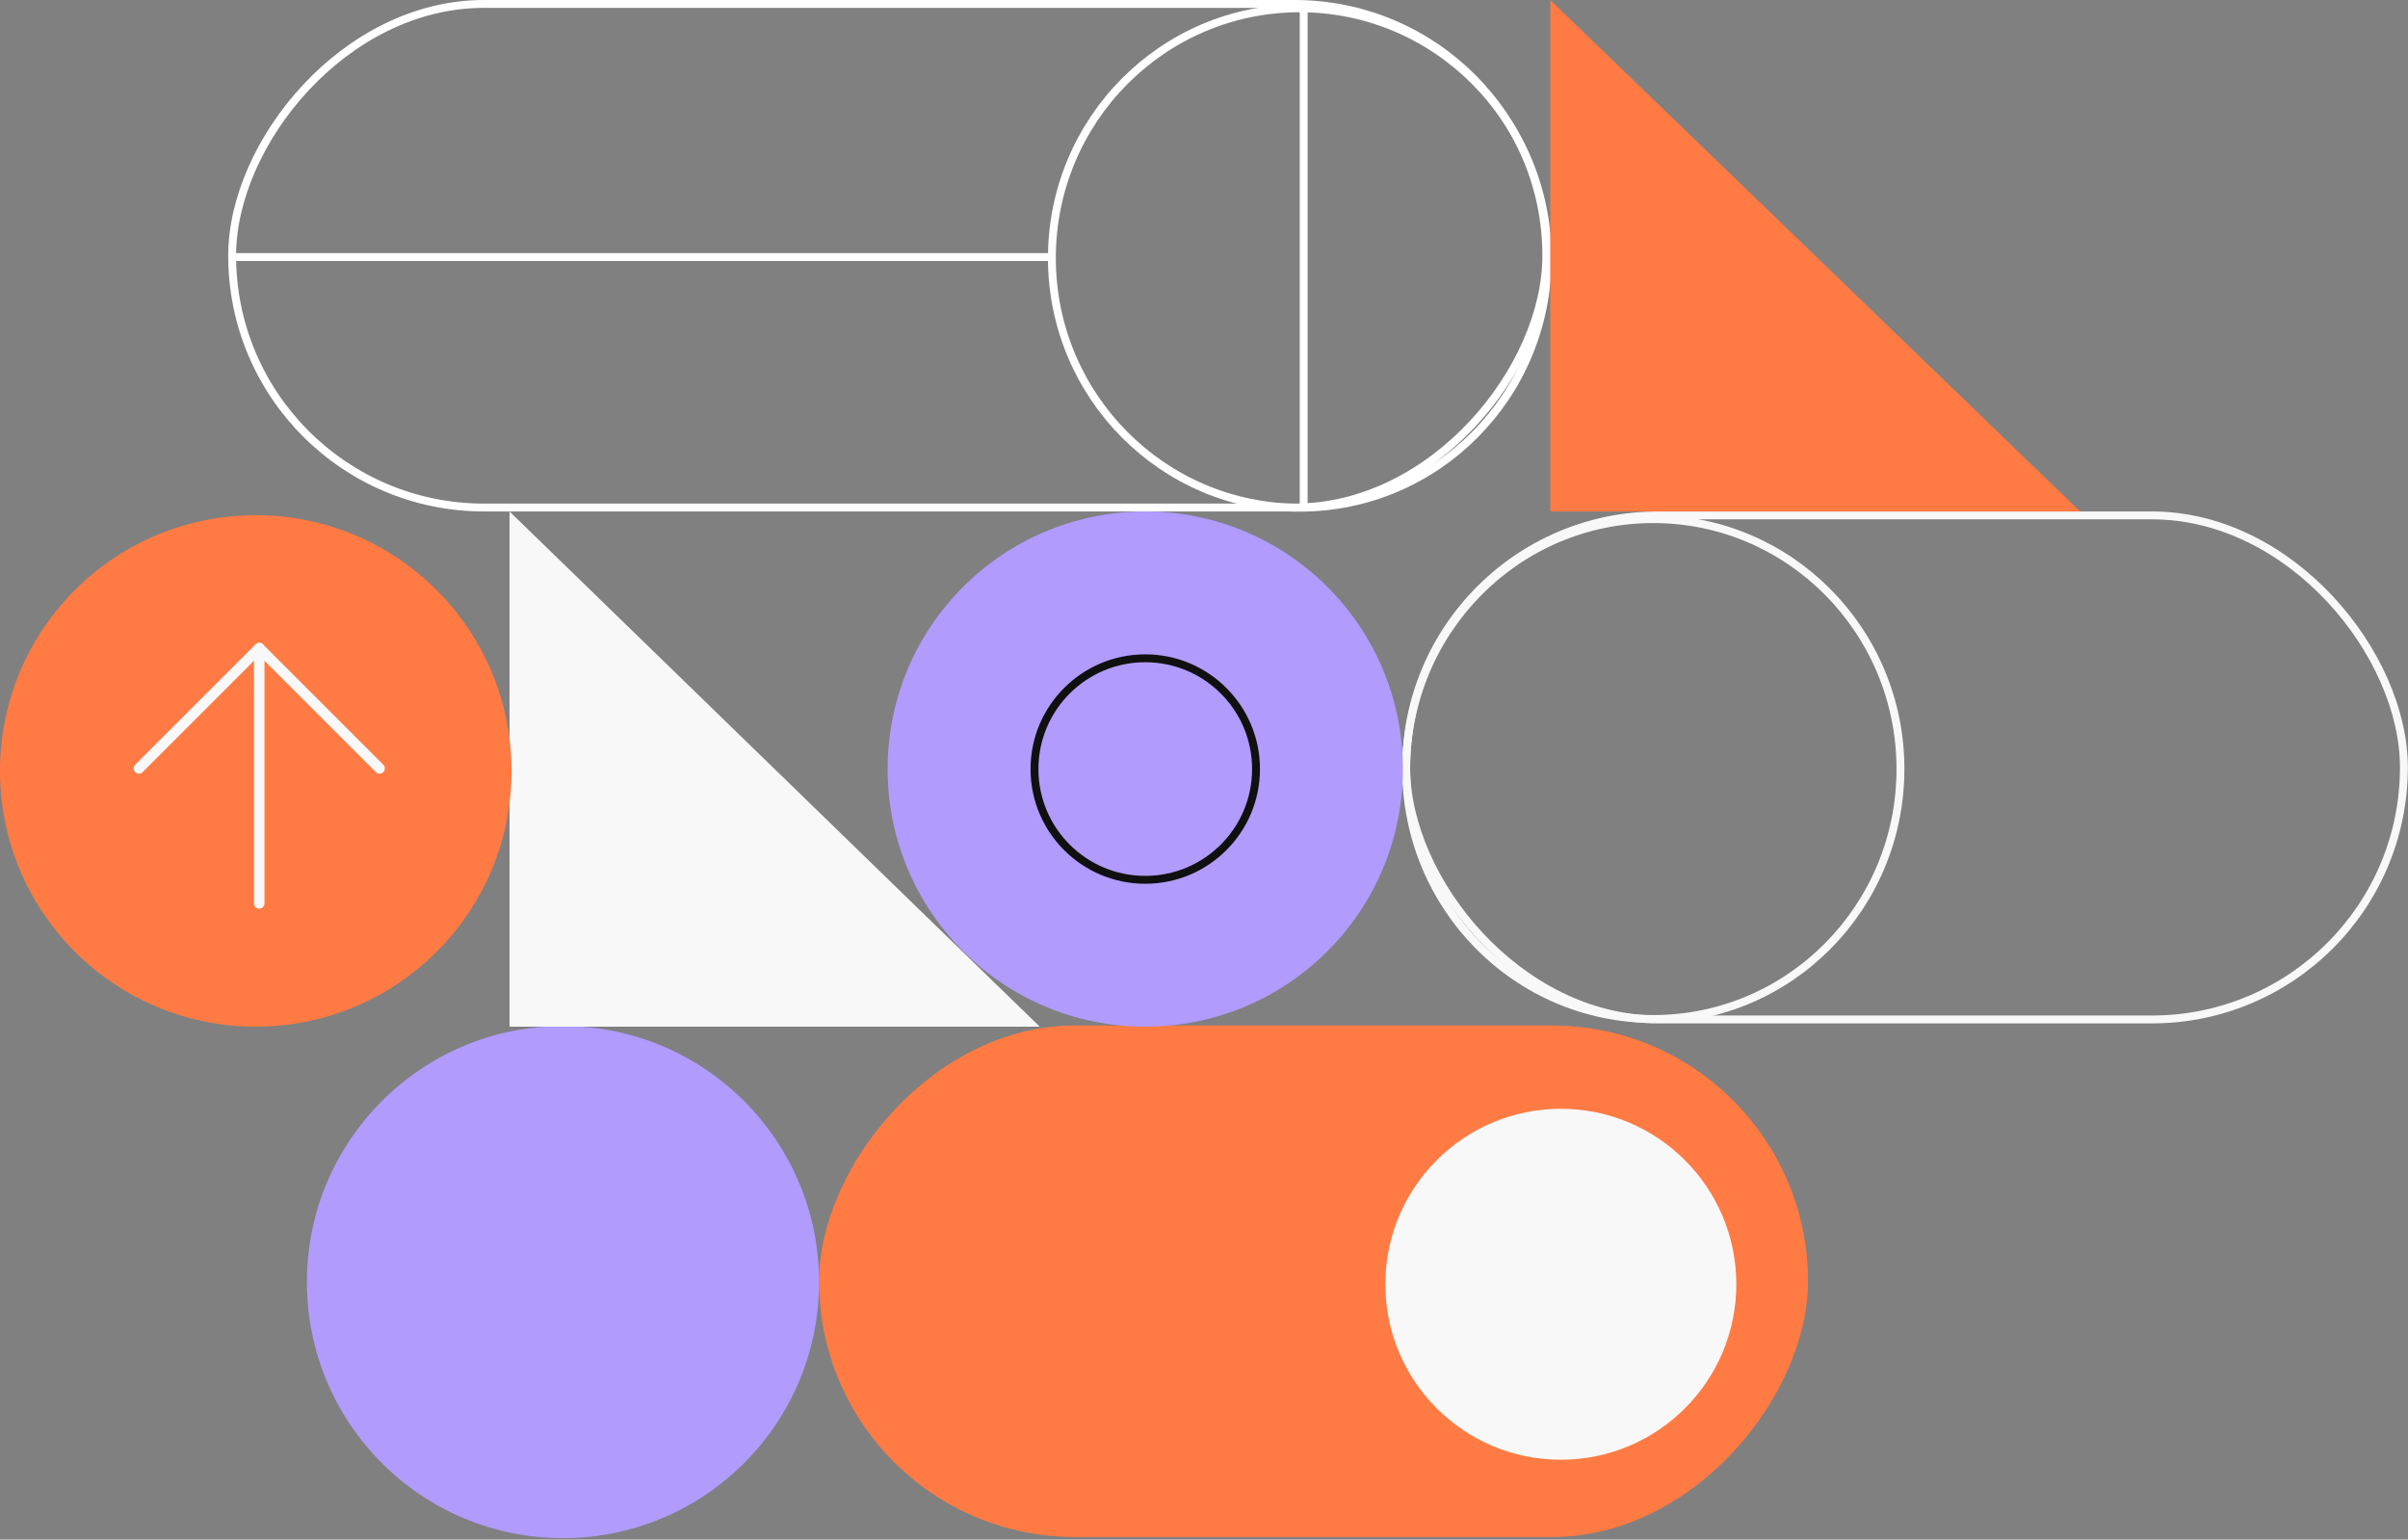 <svg xmlns="http://www.w3.org/2000/svg" width="918" height="587" viewBox="0 0 918 587" fill="none"><rect x="0" y="0" width="918" height="587" fill="#808080" stroke="none"/><rect x="536.076" y="196.501" width="380.363" height="192.183" rx="96.092" stroke="#F8F8F8" stroke-width="3.003"></rect><path d="M724.506 293.216C724.506 345.861 682.309 388.509 630.291 388.509C578.274 388.509 536.076 345.861 536.076 293.216C536.076 240.572 578.274 197.924 630.291 197.924C682.309 197.924 724.506 240.572 724.506 293.216Z" stroke="#F8F8F8" stroke-width="3.003"></path><rect width="377" height="195" rx="97.5" transform="matrix(-1 0 0 1 689.258 391)" fill="#FF7B43"></rect><circle r="66.901" transform="matrix(-1 0 0 1 595.032 489.65)" fill="#F8F8F8"></circle><circle r="97.629" transform="matrix(-1 0 0 1 214.629 488.816)" fill="#B19BFD"></circle><path d="M396.378 391.434L194.25 195L194.25 391.434L396.378 391.434Z" fill="#F8F8F8"></path><circle r="97.505" transform="matrix(-1 0 0 1 97.505 293.928)" fill="#FF7B43"></circle><g clip-path="url(#clip0_2737_23232)"><path d="M98.83 344.426L98.83 247.095" stroke="#F8F8F8" stroke-width="4.004" stroke-linecap="round" stroke-linejoin="round"></path><path d="M52.948 292.977L98.83 247.095L144.712 292.977" stroke="#F8F8F8" stroke-width="4.004" stroke-linecap="round" stroke-linejoin="round"></path></g><circle r="98.217" transform="matrix(-1 0 0 1 436.605 293.218)" fill="#B19BFD"></circle><circle r="42.23" transform="matrix(-1 0 0 1 436.605 293.217)" stroke="#101010" stroke-width="3.003"></circle><rect x="-1.5" y="1.5" width="501" height="192" rx="96" transform="matrix(-1 0 0 1 588 0)" stroke="white" stroke-width="3"></rect><path d="M401.013 98.37C401.013 150.958 443.328 193.571 495.503 193.571C547.678 193.571 589.994 150.958 589.994 98.37C589.994 45.781 547.678 3.168 495.503 3.168C443.328 3.168 401.013 45.781 401.013 98.37Z" stroke="white" stroke-width="3"></path><path d="M497 193L497 1" stroke="white" stroke-width="3"></path><path d="M90 98L400 98" stroke="white" stroke-width="3"></path><path d="M793 195L591 -6.44971e-06L591 195L793 195Z" fill="#FF7B43"></path><defs><clipPath id="clip0_2737_23232"><rect width="103.235" height="103.235" fill="white" transform="matrix(-0.707 -0.707 -0.707 0.707 171.828 295.76)"></rect></clipPath></defs></svg>